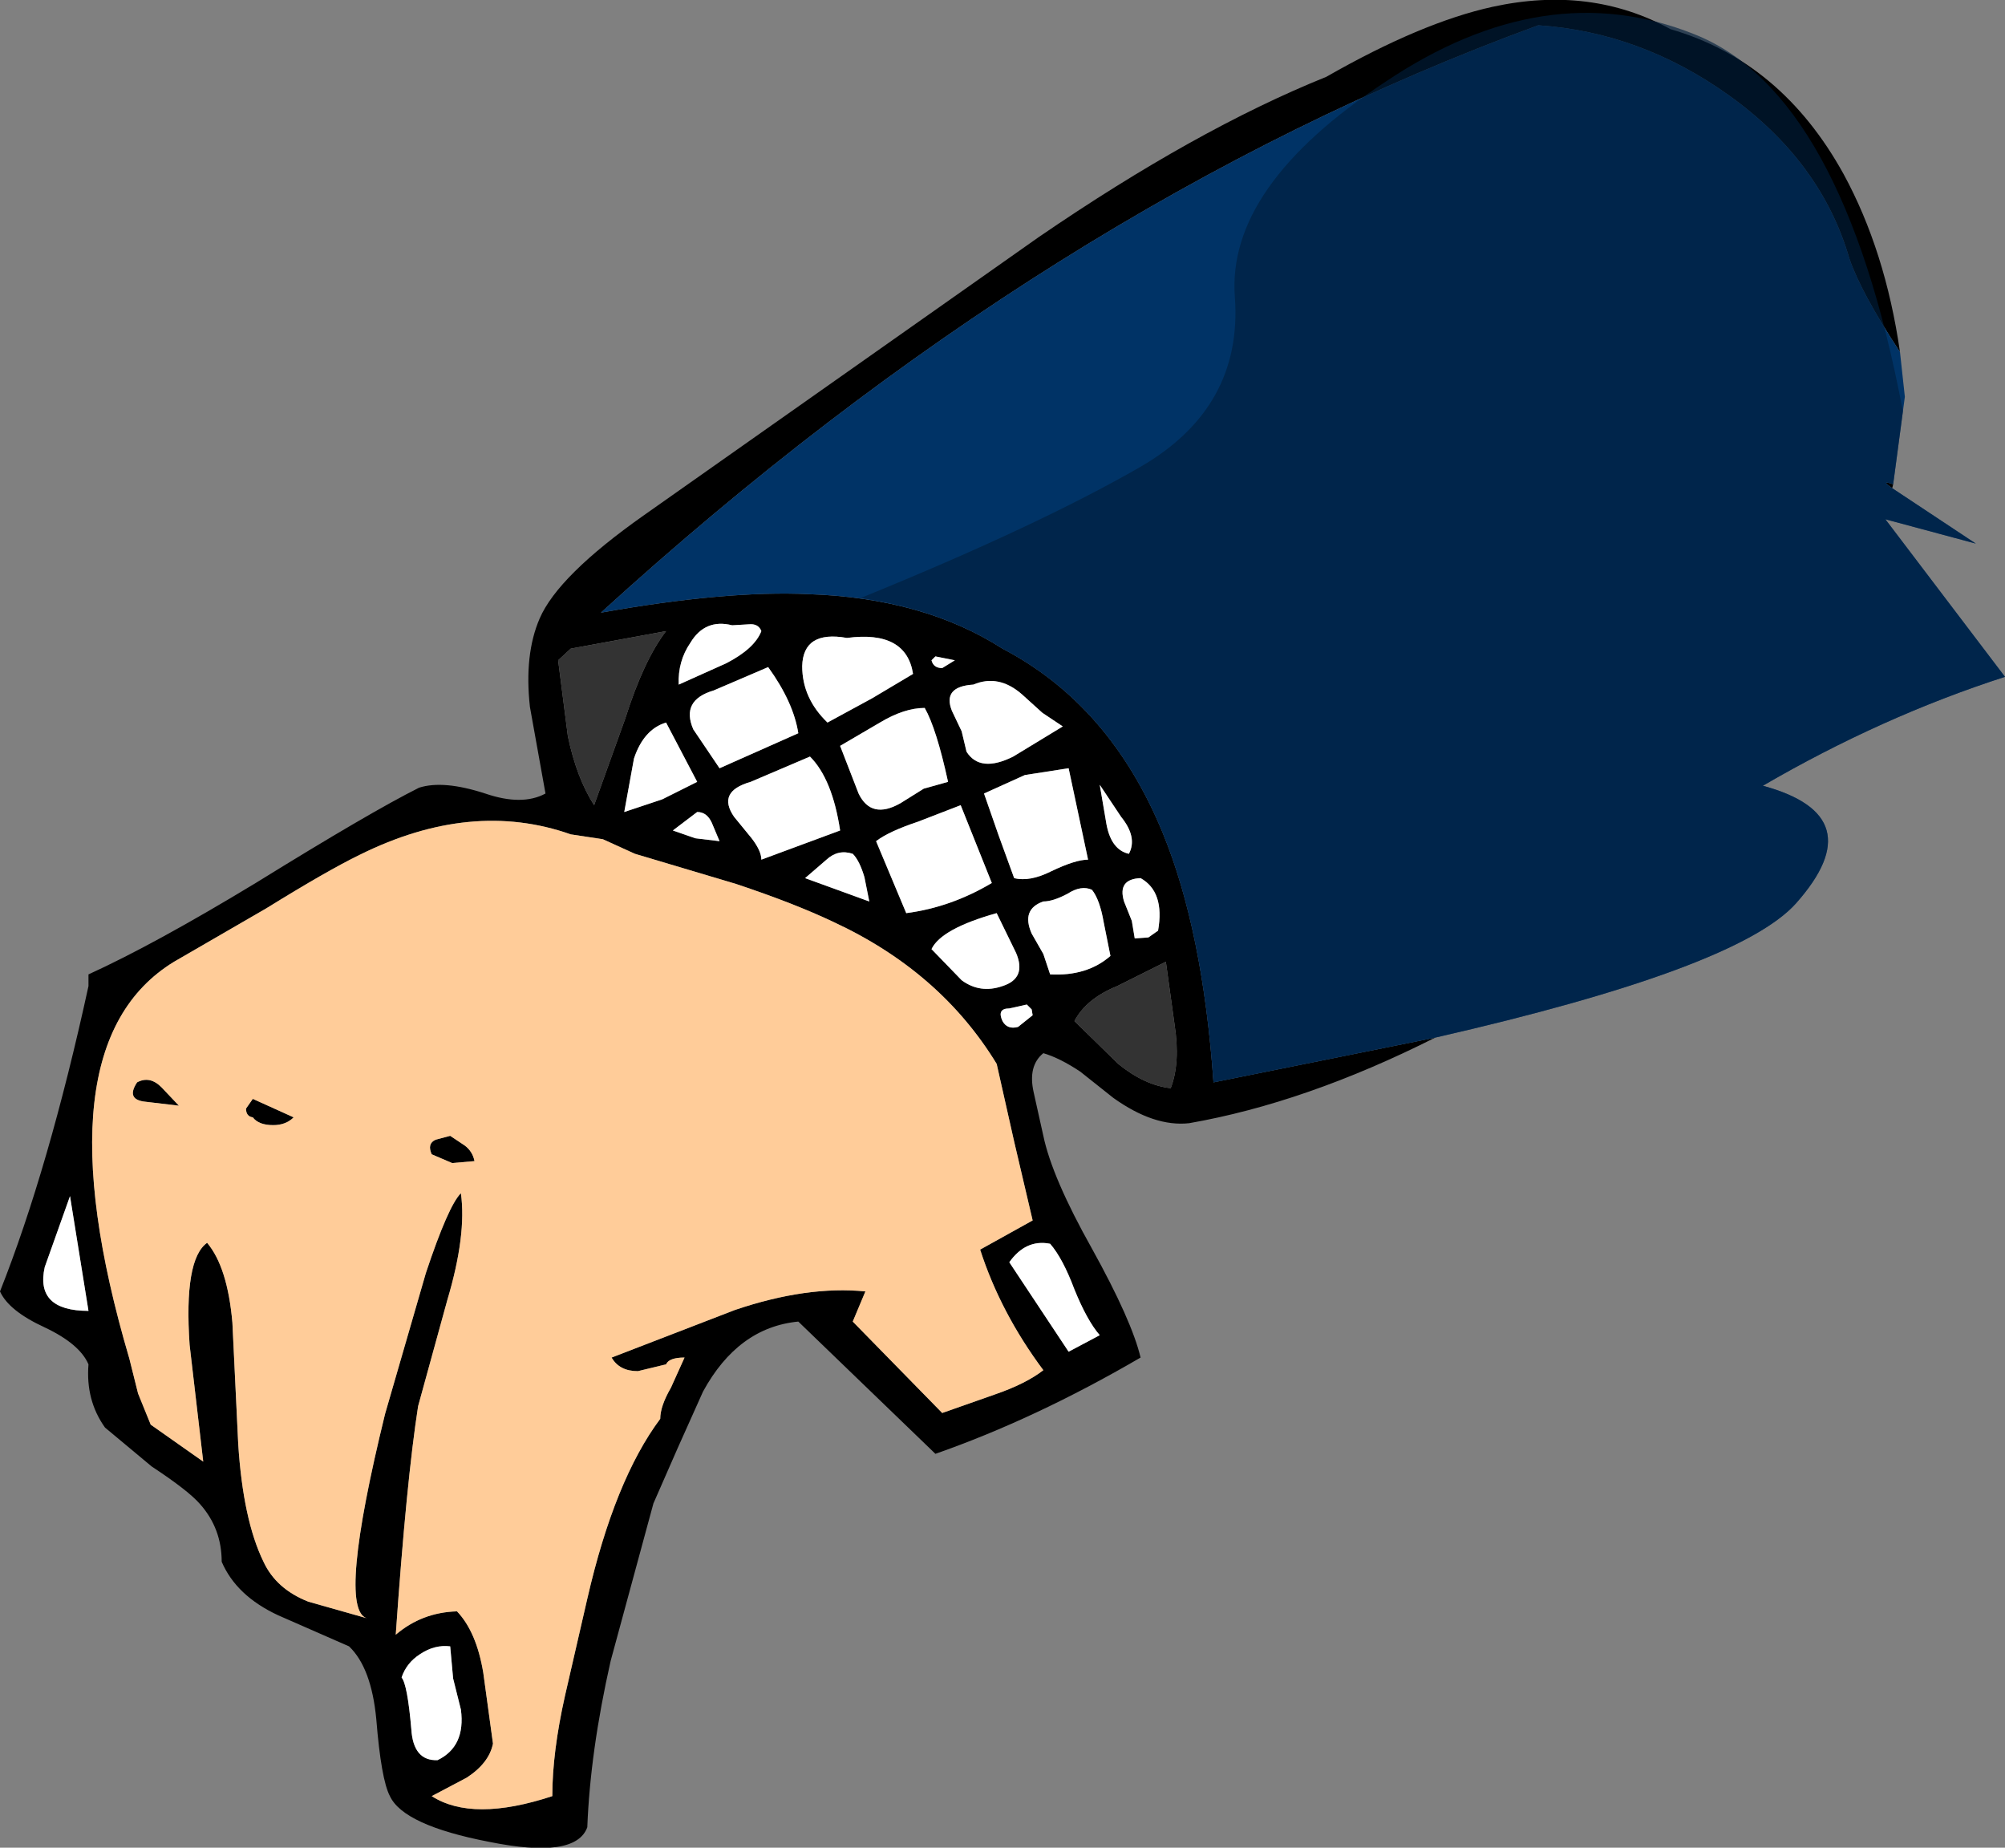 <?xml version="1.0" encoding="UTF-8" standalone="no"?>
<svg xmlns:xlink="http://www.w3.org/1999/xlink" height="95.0px" width="103.1px" xmlns="http://www.w3.org/2000/svg">
  <rect width="100%" height="100%" fill="#808080" stroke="none"/>
  <g transform="matrix(1.0, 0.0, 0.0, 1.0, 84.95, 12.55)">
    <path d="M9.85 -3.6 Q12.0 0.35 12.75 5.55 10.75 2.5 10.15 0.75 8.7 -4.25 3.95 -7.65 -0.6 -10.9 -5.85 -11.25 -31.0 -2.05 -54.05 18.95 -47.6 17.8 -43.35 18.0 -37.45 18.2 -33.4 20.8 -27.85 23.7 -25.15 30.3 -23.1 35.3 -22.55 43.1 L-11.15 40.8 Q-17.8 44.15 -23.8 45.2 -25.6 45.4 -27.7 43.9 L-29.4 42.55 Q-30.45 41.85 -31.3 41.6 -32.1 42.25 -31.8 43.6 L-31.3 45.85 Q-30.85 48.0 -28.8 51.65 -26.75 55.35 -26.3 57.25 -31.7 60.4 -36.85 62.2 L-43.9 55.4 Q-47.0 55.7 -48.8 59.0 L-50.1 61.9 -51.35 64.75 -53.55 72.85 Q-54.6 77.5 -54.75 81.4 -55.35 83.05 -59.8 82.15 -64.2 81.3 -64.9 79.8 -65.35 78.95 -65.6 75.85 -65.85 73.2 -67.0 72.1 L-70.65 70.5 Q-72.8 69.5 -73.55 67.75 -73.55 66.05 -74.65 64.8 -75.25 64.1 -77.15 62.85 L-79.55 60.85 Q-80.55 59.45 -80.4 57.6 -80.85 56.55 -82.65 55.7 -84.5 54.85 -84.95 53.85 -82.45 47.55 -80.4 38.15 L-80.4 37.55 Q-77.0 36.0 -71.8 32.85 -65.9 29.2 -63.4 27.95 -62.15 27.55 -60.0 28.25 -58.1 28.9 -56.9 28.25 L-57.7 23.8 Q-58.0 21.1 -57.2 19.25 -56.25 17.05 -51.85 13.95 L-31.55 -0.35 Q-23.45 -5.9 -16.75 -8.6 -11.85 -11.4 -8.2 -12.2 -3.15 -13.3 0.95 -11.05 6.65 -9.4 9.85 -3.6 M12.35 12.55 Q11.7 12.1 12.4 12.35 L12.35 12.55 M-33.05 39.3 Q-33.7 39.3 -33.4 39.95 -33.15 40.4 -32.6 40.25 L-31.85 39.65 -31.9 39.35 -32.15 39.1 -33.05 39.3 M-32.7 36.45 L-33.7 34.4 Q-36.55 35.2 -37.05 36.25 L-35.5 37.85 Q-34.55 38.55 -33.4 38.15 -32.15 37.75 -32.7 36.45 M-35.55 28.85 L-37.75 29.7 Q-39.25 30.2 -39.9 30.7 L-38.35 34.4 Q-36.05 34.1 -33.95 32.85 L-35.55 28.85 M-29.0 31.65 L-30.0 26.95 -32.25 27.3 -34.35 28.25 -33.6 30.4 -32.8 32.6 Q-32.0 32.8 -30.9 32.25 -29.65 31.65 -29.0 31.65 M-28.8 33.2 Q-29.35 32.95 -30.05 33.4 -30.8 33.8 -31.3 33.8 -32.45 34.2 -31.9 35.45 L-31.3 36.5 -30.95 37.55 Q-29.05 37.65 -27.85 36.6 L-28.2 34.85 Q-28.4 33.7 -28.8 33.2 M-26.3 32.6 Q-27.5 32.65 -27.15 33.8 L-26.75 34.8 -26.6 35.7 -25.9 35.65 -25.4 35.3 Q-25.05 33.3 -26.3 32.6 M-27.3 29.45 L-28.4 27.8 -28.05 29.85 Q-27.8 31.15 -26.9 31.35 -26.45 30.5 -27.3 29.45 M-31.35 24.1 L-32.4 23.15 Q-33.6 22.1 -34.9 22.65 -36.5 22.75 -36.0 24.0 L-35.5 25.05 -35.25 26.1 Q-34.55 27.2 -32.85 26.35 L-30.3 24.8 -31.35 24.1 M-36.85 21.2 L-37.05 21.4 Q-36.95 21.8 -36.5 21.8 L-35.85 21.4 -36.85 21.2 M-40.1 23.35 L-38.0 22.1 Q-38.35 19.85 -41.4 20.25 -43.65 19.85 -43.7 21.7 -43.7 23.35 -42.4 24.6 L-40.1 23.35 M-37.4 23.85 Q-38.45 23.85 -39.7 24.6 L-41.75 25.8 -40.8 28.25 Q-40.15 29.6 -38.65 28.75 L-37.45 28.0 -36.2 27.65 Q-36.8 24.9 -37.4 23.85 M-32.8 46.15 L-33.7 42.15 Q-36.6 37.4 -42.1 34.85 -44.1 33.9 -47.1 32.9 L-52.3 31.35 -53.95 30.6 -55.6 30.35 Q-60.7 28.55 -66.45 31.4 -68.1 32.2 -71.25 34.15 L-76.0 36.9 Q-83.05 41.2 -78.3 57.3 L-77.85 59.1 -77.2 60.7 -74.5 62.6 -75.2 56.6 Q-75.5 52.2 -74.3 51.35 -73.25 52.6 -73.0 55.45 L-72.7 61.7 Q-72.45 65.6 -71.4 67.75 -70.75 69.15 -69.1 69.8 L-66.1 70.65 Q-67.6 70.15 -65.15 60.15 L-63.05 52.9 Q-61.9 49.45 -61.25 48.8 -60.95 50.95 -61.95 54.3 L-63.45 59.75 Q-64.05 63.6 -64.6 71.5 -63.25 70.35 -61.45 70.3 -60.45 71.35 -60.1 73.45 L-59.6 77.1 Q-59.8 78.1 -60.95 78.85 L-62.75 79.8 Q-60.65 81.15 -56.55 79.8 -56.55 77.55 -55.9 74.65 L-54.75 69.65 Q-53.35 63.55 -51.0 60.4 -51.0 59.75 -50.45 58.8 L-49.75 57.25 Q-50.55 57.25 -50.7 57.6 L-52.15 57.95 Q-53.1 57.95 -53.5 57.25 L-47.15 54.8 Q-43.45 53.55 -40.45 53.85 L-41.1 55.4 -36.5 60.1 -33.8 59.15 Q-32.2 58.6 -31.3 57.9 -33.5 54.95 -34.55 51.7 L-31.85 50.2 -32.8 46.15 M-50.7 19.9 L-55.6 20.8 -56.25 21.4 -55.75 25.3 Q-55.3 27.45 -54.4 28.85 L-52.8 24.4 Q-51.85 21.4 -50.7 19.9 M-27.5 38.15 Q-29.1 38.8 -29.7 39.95 L-27.45 42.15 Q-26.1 43.25 -24.75 43.4 -24.25 42.1 -24.55 40.15 L-25.0 36.9 -27.5 38.15 M-45.45 21.75 L-48.25 22.95 Q-49.95 23.45 -49.3 24.95 L-47.95 26.95 -43.9 25.15 Q-44.15 23.55 -45.45 21.75 M-47.6 21.55 Q-46.15 20.8 -45.8 19.9 -45.95 19.5 -46.45 19.55 L-47.3 19.6 Q-48.7 19.25 -49.45 20.5 -50.1 21.45 -50.05 22.65 L-47.6 21.55 M-71.95 44.9 Q-72.3 44.85 -72.3 44.45 L-71.95 43.95 -69.85 44.9 Q-70.25 45.3 -70.9 45.3 -71.65 45.3 -71.95 44.9 M-76.65 43.35 L-75.75 44.3 -77.45 44.1 Q-78.5 44.0 -77.9 43.1 -77.25 42.75 -76.65 43.35 M-61.05 46.35 Q-60.65 46.65 -60.55 47.15 L-61.7 47.25 -62.75 46.8 Q-63.0 46.25 -62.55 46.05 L-61.8 45.85 -61.05 46.35 M-81.35 48.95 L-82.65 52.6 Q-83.15 54.85 -80.4 54.85 L-81.35 48.95 M-30.0 56.95 L-28.4 56.1 Q-29.05 55.35 -29.7 53.75 -30.3 52.15 -30.95 51.4 -32.2 51.15 -33.05 52.35 L-30.0 56.95 M-61.65 73.75 L-61.8 72.1 Q-62.6 72.0 -63.35 72.5 -64.05 72.95 -64.3 73.7 -64.0 74.05 -63.8 76.35 -63.7 78.0 -62.45 77.95 -61.0 77.25 -61.25 75.35 L-61.65 73.75 M-52.35 26.45 L-52.85 29.2 -50.9 28.55 -49.1 27.65 -50.7 24.6 Q-51.85 24.95 -52.35 26.45 M-41.1 31.35 Q-41.85 31.1 -42.45 31.65 L-43.55 32.6 -40.25 33.8 -40.5 32.55 Q-40.75 31.7 -41.1 31.35 M-49.1 29.2 L-50.35 30.15 -49.2 30.55 -47.95 30.7 -48.35 29.75 Q-48.6 29.2 -49.1 29.2 M-41.75 30.15 Q-42.15 27.5 -43.3 26.35 L-46.35 27.65 Q-48.1 28.15 -47.2 29.45 L-46.3 30.55 Q-45.8 31.2 -45.8 31.65 L-41.75 30.15" fill="#000000" fill-rule="evenodd" stroke="none"/>
    <path d="M-37.4 23.85 Q-36.8 24.9 -36.2 27.65 L-37.45 28.0 -38.65 28.75 Q-40.15 29.6 -40.8 28.25 L-41.75 25.8 -39.7 24.6 Q-38.45 23.85 -37.4 23.85 M-40.1 23.35 L-42.4 24.6 Q-43.7 23.35 -43.7 21.7 -43.65 19.85 -41.4 20.25 -38.35 19.85 -38.0 22.1 L-40.1 23.35 M-36.85 21.2 L-35.85 21.4 -36.5 21.8 Q-36.95 21.8 -37.05 21.4 L-36.85 21.2 M-31.35 24.1 L-30.3 24.8 -32.85 26.35 Q-34.55 27.2 -35.25 26.1 L-35.5 25.05 -36.0 24.0 Q-36.5 22.75 -34.9 22.65 -33.6 22.1 -32.4 23.15 L-31.35 24.1 M-27.3 29.45 Q-26.45 30.5 -26.9 31.35 -27.8 31.15 -28.05 29.85 L-28.4 27.8 -27.3 29.45 M-26.3 32.6 Q-25.05 33.3 -25.4 35.3 L-25.9 35.65 -26.6 35.7 -26.75 34.8 -27.15 33.8 Q-27.5 32.65 -26.3 32.6 M-28.8 33.2 Q-28.4 33.7 -28.2 34.85 L-27.85 36.6 Q-29.05 37.65 -30.95 37.55 L-31.3 36.5 -31.9 35.45 Q-32.45 34.2 -31.3 33.8 -30.8 33.8 -30.05 33.4 -29.35 32.95 -28.8 33.2 M-29.0 31.65 Q-29.65 31.65 -30.9 32.25 -32.0 32.8 -32.8 32.6 L-33.6 30.4 -34.35 28.25 -32.25 27.3 -30.0 26.95 -29.0 31.65 M-35.55 28.85 L-33.95 32.85 Q-36.05 34.1 -38.35 34.4 L-39.9 30.7 Q-39.25 30.2 -37.75 29.7 L-35.55 28.85 M-32.7 36.45 Q-32.15 37.75 -33.4 38.15 -34.55 38.55 -35.5 37.85 L-37.05 36.25 Q-36.55 35.2 -33.7 34.4 L-32.7 36.45 M-33.05 39.3 L-32.15 39.1 -31.9 39.35 -31.85 39.65 -32.6 40.25 Q-33.15 40.4 -33.4 39.95 -33.7 39.3 -33.05 39.3 M-47.6 21.55 L-50.05 22.65 Q-50.1 21.45 -49.45 20.5 -48.7 19.25 -47.3 19.6 L-46.45 19.55 Q-45.95 19.5 -45.8 19.9 -46.15 20.8 -47.6 21.55 M-45.45 21.75 Q-44.15 23.55 -43.9 25.15 L-47.95 26.95 -49.3 24.95 Q-49.95 23.45 -48.25 22.95 L-45.45 21.75 M-41.75 30.15 L-45.8 31.65 Q-45.8 31.2 -46.3 30.55 L-47.2 29.45 Q-48.1 28.15 -46.35 27.65 L-43.3 26.35 Q-42.15 27.5 -41.75 30.15 M-49.1 29.2 Q-48.6 29.2 -48.35 29.75 L-47.95 30.7 -49.2 30.55 -50.35 30.15 -49.1 29.2 M-41.1 31.35 Q-40.75 31.7 -40.5 32.55 L-40.25 33.8 -43.55 32.6 -42.45 31.65 Q-41.85 31.1 -41.1 31.35 M-52.35 26.45 Q-51.85 24.95 -50.7 24.6 L-49.1 27.65 -50.9 28.55 -52.85 29.2 -52.35 26.45 M-61.65 73.75 L-61.25 75.35 Q-61.0 77.25 -62.45 77.95 -63.7 78.0 -63.8 76.35 -64.0 74.05 -64.3 73.7 -64.05 72.95 -63.35 72.5 -62.6 72.0 -61.8 72.1 L-61.65 73.75 M-30.0 56.95 L-33.05 52.35 Q-32.2 51.15 -30.95 51.4 -30.3 52.15 -29.7 53.75 -29.05 55.35 -28.4 56.1 L-30.0 56.95 M-81.35 48.95 L-80.4 54.85 Q-83.15 54.85 -82.65 52.6 L-81.35 48.95" fill="#ffffff" fill-rule="evenodd" stroke="none"/>
    <path d="M-32.8 46.15 L-31.85 50.2 -34.55 51.7 Q-33.5 54.95 -31.3 57.9 -32.2 58.6 -33.8 59.15 L-36.5 60.1 -41.1 55.4 -40.45 53.85 Q-43.45 53.55 -47.15 54.8 L-53.5 57.25 Q-53.1 57.95 -52.15 57.95 L-50.7 57.6 Q-50.55 57.25 -49.75 57.25 L-50.45 58.8 Q-51.0 59.75 -51.0 60.4 -53.35 63.55 -54.75 69.65 L-55.9 74.65 Q-56.55 77.55 -56.55 79.8 -60.65 81.15 -62.75 79.8 L-60.95 78.85 Q-59.8 78.1 -59.6 77.1 L-60.1 73.45 Q-60.45 71.35 -61.45 70.3 -63.25 70.35 -64.6 71.5 -64.05 63.6 -63.45 59.75 L-61.95 54.3 Q-60.95 50.95 -61.25 48.8 -61.9 49.45 -63.05 52.9 L-65.15 60.15 Q-67.6 70.15 -66.1 70.65 L-69.1 69.8 Q-70.75 69.15 -71.4 67.75 -72.45 65.6 -72.7 61.7 L-73.0 55.45 Q-73.25 52.6 -74.3 51.35 -75.5 52.2 -75.2 56.6 L-74.5 62.6 -77.2 60.7 -77.85 59.1 -78.3 57.3 Q-83.05 41.2 -76.0 36.9 L-71.25 34.15 Q-68.1 32.2 -66.45 31.4 -60.7 28.55 -55.6 30.35 L-53.95 30.6 -52.3 31.35 -47.1 32.9 Q-44.1 33.9 -42.1 34.85 -36.6 37.4 -33.7 42.15 L-32.8 46.15 M-61.05 46.35 L-61.8 45.85 -62.55 46.05 Q-63.0 46.25 -62.75 46.8 L-61.7 47.25 -60.55 47.15 Q-60.65 46.65 -61.05 46.35 M-76.65 43.35 Q-77.25 42.75 -77.9 43.1 -78.5 44.0 -77.45 44.1 L-75.75 44.3 -76.65 43.35 M-71.95 44.9 Q-71.65 45.3 -70.9 45.3 -70.25 45.3 -69.85 44.9 L-71.95 43.95 -72.3 44.45 Q-72.3 44.85 -71.95 44.9" fill="#ffcc99" fill-rule="evenodd" stroke="none"/>
    <path d="M-27.5 38.15 L-25.0 36.9 -24.55 40.15 Q-24.25 42.1 -24.75 43.4 -26.1 43.25 -27.45 42.15 L-29.7 39.95 Q-29.1 38.8 -27.5 38.15 M-50.7 19.9 Q-51.85 21.4 -52.8 24.4 L-54.4 28.85 Q-55.3 27.45 -55.75 25.3 L-56.25 21.4 -55.6 20.8 -50.7 19.9" fill="#333333" fill-rule="evenodd" stroke="none"/>
    <path d="M3.95 -7.65 Q8.7 -4.25 10.15 0.75 10.75 2.5 12.75 5.55 L13.0 7.85 12.4 12.35 Q11.7 12.1 12.35 12.55 L16.65 15.4 12.0 14.15 18.15 22.25 Q11.8 24.3 5.7 27.85 11.4 29.4 7.4 33.9 4.4 37.25 -11.15 40.8 L-22.55 43.1 Q-23.1 35.3 -25.15 30.3 -27.85 23.7 -33.4 20.8 -37.45 18.2 -43.35 18.0 -47.6 17.8 -54.05 18.95 -31.0 -2.05 -5.85 -11.25 -0.6 -10.9 3.95 -7.65" fill="#003366" fill-rule="evenodd" stroke="none"/>
    <path d="M-13.7 -8.35 Q-5.5 -13.85 2.15 -10.8 9.8 -7.8 12.9 8.6 L12.4 12.35 Q11.7 12.1 12.35 12.55 L16.65 15.4 12.0 14.15 18.15 22.25 Q11.8 24.3 5.7 27.85 11.4 29.4 7.4 33.9 4.4 37.25 -11.15 40.8 L-22.55 43.1 Q-23.1 35.3 -25.15 30.3 -27.85 23.7 -33.4 20.8 -36.5 18.8 -40.7 18.2 -31.6 14.5 -26.3 11.45 -21.05 8.4 -21.45 2.75 -21.9 -2.95 -13.7 -8.35" fill="#001e3c" fill-opacity="0.639" fill-rule="evenodd" stroke="none"/>
  </g>
</svg>
